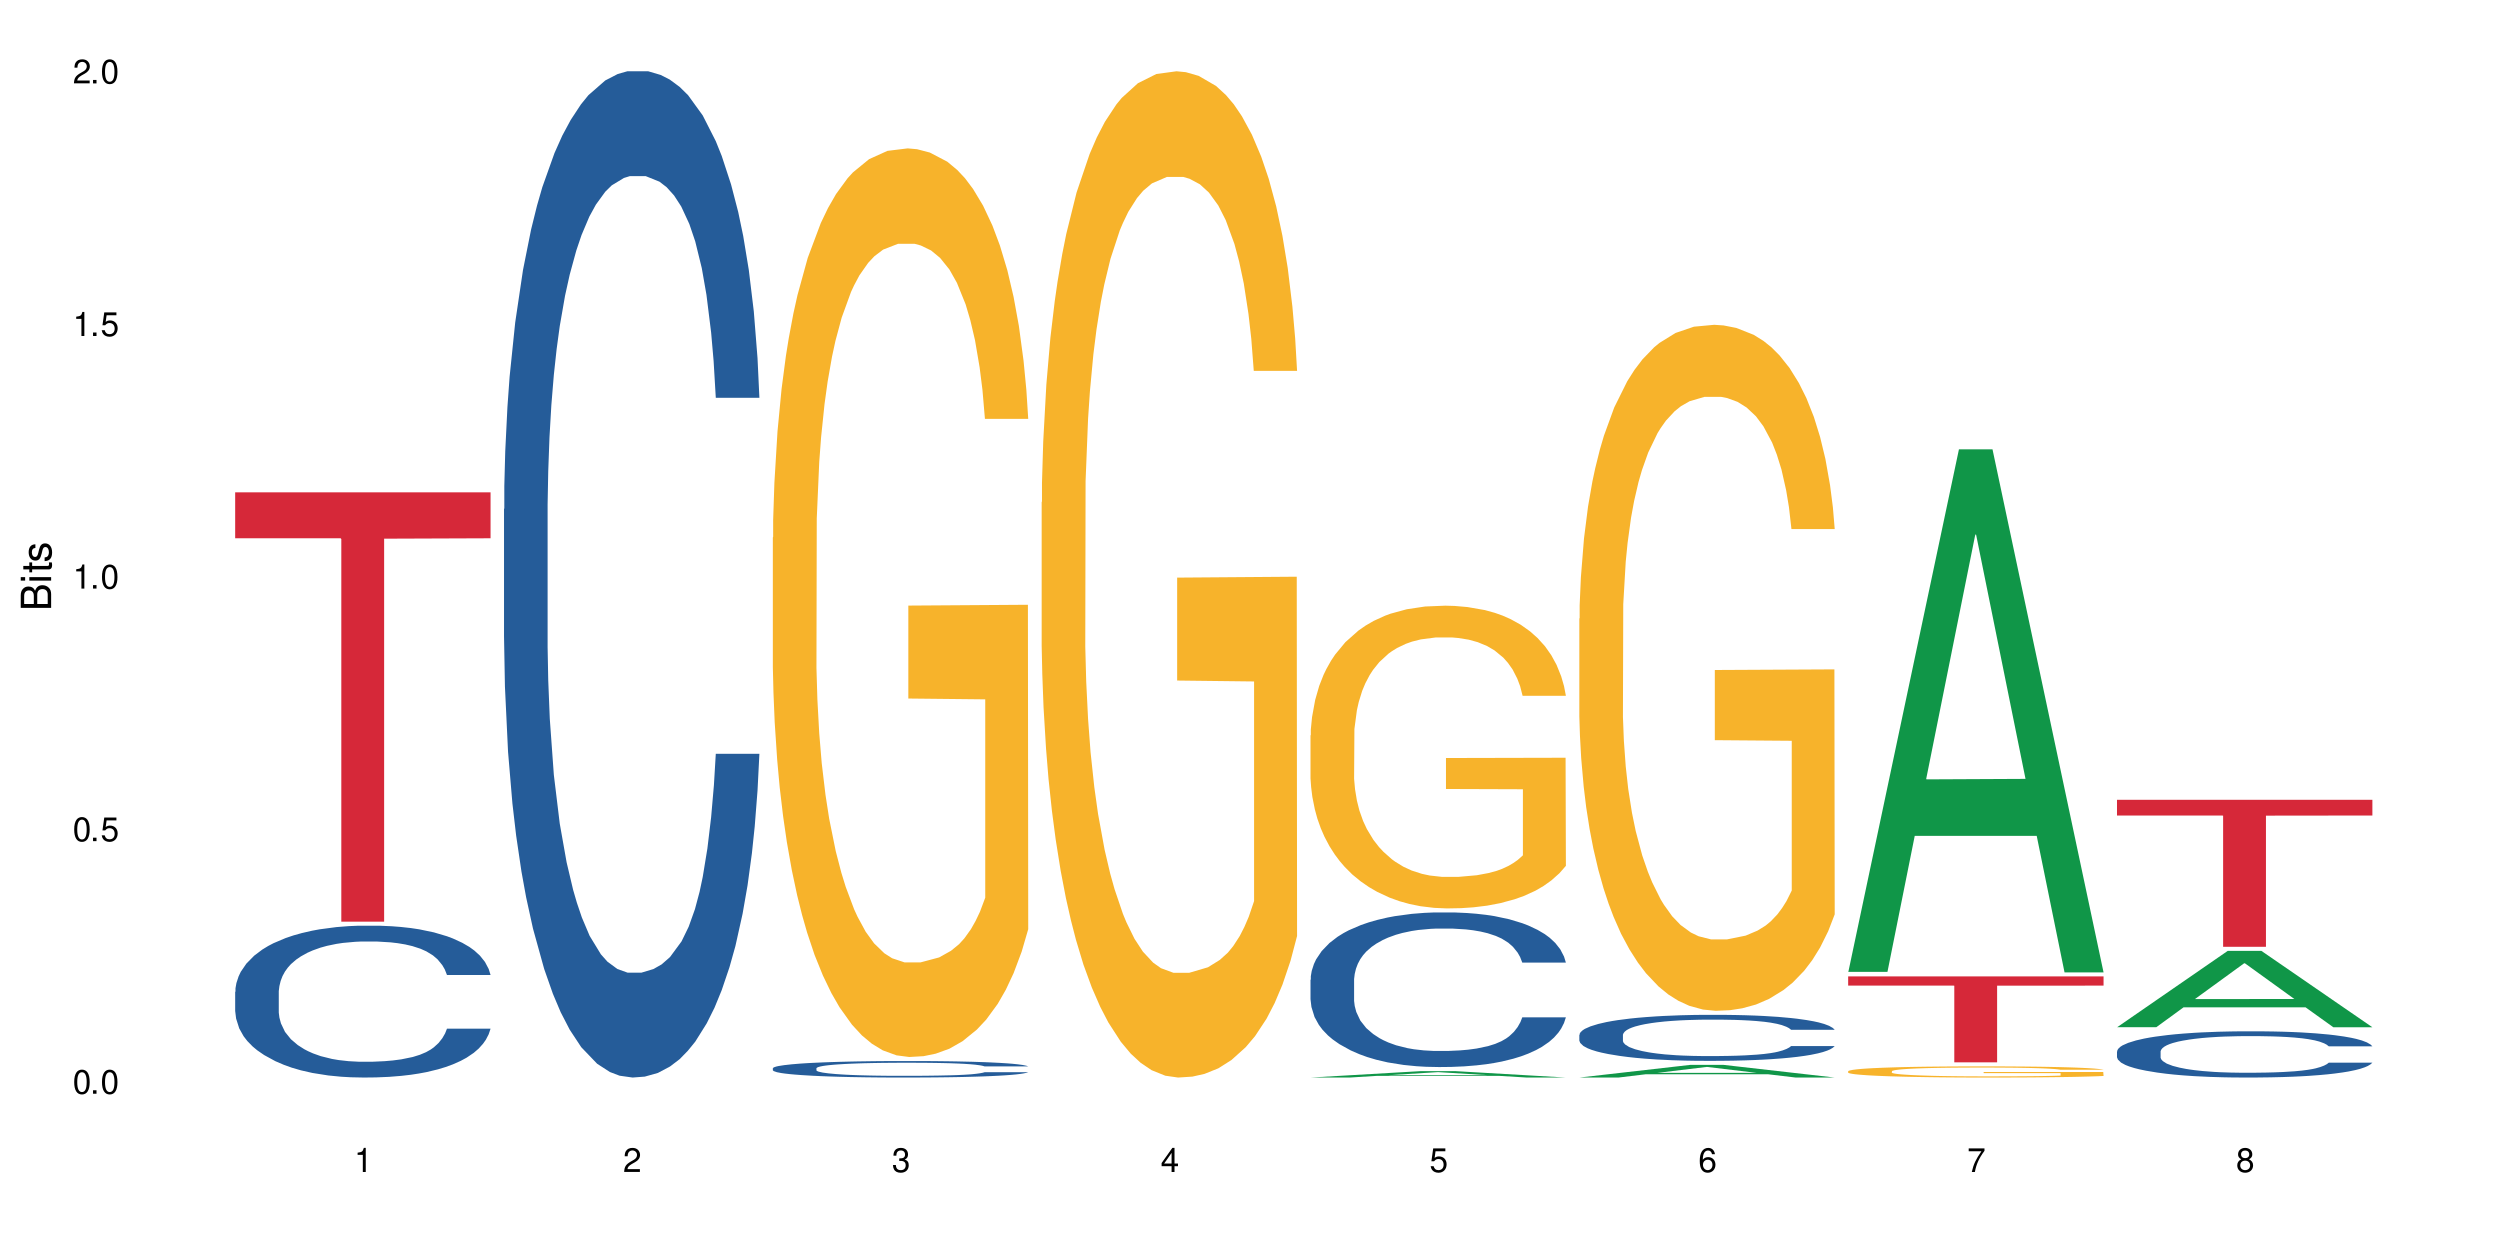 <?xml version="1.0" encoding="UTF-8"?>
<svg xmlns="http://www.w3.org/2000/svg" xmlns:xlink="http://www.w3.org/1999/xlink" width="720" height="360" viewBox="0 0 720 360">
<defs>
<g>
<g id="glyph-0-0">
</g>
<g id="glyph-0-1">
<path d="M 2.641 -6.938 C 2 -6.938 1.422 -6.656 1.078 -6.172 C 0.641 -5.562 0.406 -4.641 0.406 -3.359 C 0.406 -1.016 1.188 0.219 2.641 0.219 C 4.078 0.219 4.859 -1.016 4.859 -3.297 C 4.859 -4.641 4.656 -5.547 4.203 -6.172 C 3.844 -6.656 3.281 -6.938 2.641 -6.938 Z M 2.641 -6.188 C 3.547 -6.188 4 -5.25 4 -3.375 C 4 -1.406 3.562 -0.484 2.625 -0.484 C 1.734 -0.484 1.281 -1.438 1.281 -3.344 C 1.281 -5.25 1.734 -6.188 2.641 -6.188 Z M 2.641 -6.188 "/>
</g>
<g id="glyph-0-2">
<path d="M 1.828 -1 L 0.828 -1 L 0.828 0 L 1.828 0 Z M 1.828 -1 "/>
</g>
<g id="glyph-0-3">
<path d="M 4.562 -6.797 L 1.062 -6.797 L 0.547 -3.094 L 1.328 -3.094 C 1.719 -3.562 2.047 -3.734 2.578 -3.734 C 3.484 -3.734 4.062 -3.109 4.062 -2.094 C 4.062 -1.125 3.484 -0.531 2.578 -0.531 C 1.828 -0.531 1.375 -0.906 1.188 -1.672 L 0.328 -1.672 C 0.453 -1.109 0.547 -0.844 0.75 -0.594 C 1.125 -0.078 1.828 0.219 2.594 0.219 C 3.969 0.219 4.922 -0.781 4.922 -2.219 C 4.922 -3.562 4.031 -4.484 2.719 -4.484 C 2.25 -4.484 1.859 -4.359 1.469 -4.062 L 1.734 -5.969 L 4.562 -5.969 Z M 4.562 -6.797 "/>
</g>
<g id="glyph-0-4">
<path d="M 2.484 -4.938 L 2.484 0 L 3.328 0 L 3.328 -6.938 L 2.766 -6.938 C 2.469 -5.875 2.281 -5.734 0.984 -5.562 L 0.984 -4.938 Z M 2.484 -4.938 "/>
</g>
<g id="glyph-0-5">
<path d="M 4.859 -0.828 L 1.281 -0.828 C 1.359 -1.406 1.672 -1.781 2.5 -2.281 L 3.469 -2.828 C 4.406 -3.344 4.906 -4.062 4.906 -4.906 C 4.906 -5.484 4.672 -6.031 4.266 -6.406 C 3.859 -6.766 3.375 -6.938 2.719 -6.938 C 1.859 -6.938 1.219 -6.625 0.844 -6.031 C 0.609 -5.672 0.5 -5.234 0.484 -4.531 L 1.328 -4.531 C 1.359 -5.016 1.406 -5.281 1.531 -5.516 C 1.75 -5.938 2.188 -6.203 2.703 -6.203 C 3.469 -6.203 4.031 -5.641 4.031 -4.891 C 4.031 -4.344 3.719 -3.859 3.125 -3.516 L 2.234 -3 C 0.812 -2.172 0.406 -1.531 0.328 -0.016 L 4.859 -0.016 Z M 4.859 -0.828 "/>
</g>
<g id="glyph-0-6">
<path d="M 2.125 -3.188 L 2.578 -3.188 C 3.5 -3.188 3.984 -2.766 3.984 -1.922 C 3.984 -1.062 3.469 -0.531 2.594 -0.531 C 1.656 -0.531 1.203 -1 1.156 -2.016 L 0.312 -2.016 C 0.344 -1.453 0.438 -1.094 0.609 -0.781 C 0.953 -0.109 1.625 0.219 2.547 0.219 C 3.953 0.219 4.859 -0.625 4.859 -1.938 C 4.859 -2.828 4.516 -3.297 3.703 -3.594 C 4.344 -3.844 4.656 -4.328 4.656 -5.031 C 4.656 -6.219 3.875 -6.938 2.578 -6.938 C 1.203 -6.938 0.484 -6.172 0.453 -4.703 L 1.297 -4.703 C 1.312 -5.125 1.344 -5.359 1.453 -5.578 C 1.641 -5.969 2.062 -6.203 2.594 -6.203 C 3.344 -6.203 3.797 -5.75 3.797 -5 C 3.797 -4.516 3.609 -4.219 3.25 -4.047 C 3.016 -3.953 2.703 -3.922 2.125 -3.906 Z M 2.125 -3.188 "/>
</g>
<g id="glyph-0-7">
<path d="M 3.141 -1.672 L 3.141 0 L 3.984 0 L 3.984 -1.672 L 4.984 -1.672 L 4.984 -2.438 L 3.984 -2.438 L 3.984 -6.938 L 3.359 -6.938 L 0.266 -2.578 L 0.266 -1.672 Z M 3.141 -2.438 L 1 -2.438 L 3.141 -5.5 Z M 3.141 -2.438 "/>
</g>
<g id="glyph-0-8">
<path d="M 4.781 -5.125 C 4.609 -6.266 3.891 -6.938 2.844 -6.938 C 2.094 -6.938 1.422 -6.578 1.031 -5.953 C 0.594 -5.266 0.406 -4.422 0.406 -3.172 C 0.406 -2 0.578 -1.25 0.984 -0.641 C 1.359 -0.078 1.953 0.219 2.703 0.219 C 3.984 0.219 4.922 -0.75 4.922 -2.094 C 4.922 -3.375 4.062 -4.281 2.844 -4.281 C 2.172 -4.281 1.641 -4.031 1.281 -3.516 C 1.281 -5.234 1.828 -6.188 2.797 -6.188 C 3.391 -6.188 3.797 -5.797 3.938 -5.125 Z M 2.734 -3.531 C 3.547 -3.531 4.062 -2.953 4.062 -2.031 C 4.062 -1.156 3.484 -0.531 2.703 -0.531 C 1.922 -0.531 1.328 -1.188 1.328 -2.078 C 1.328 -2.938 1.906 -3.531 2.734 -3.531 Z M 2.734 -3.531 "/>
</g>
<g id="glyph-0-9">
<path d="M 4.984 -6.797 L 0.438 -6.797 L 0.438 -5.969 L 4.109 -5.969 C 2.5 -3.656 1.828 -2.234 1.328 0 L 2.219 0 C 2.594 -2.172 3.453 -4.047 4.984 -6.094 Z M 4.984 -6.797 "/>
</g>
<g id="glyph-0-10">
<path d="M 3.75 -3.656 C 4.469 -4.094 4.688 -4.438 4.688 -5.078 C 4.688 -6.172 3.844 -6.938 2.641 -6.938 C 1.438 -6.938 0.594 -6.172 0.594 -5.094 C 0.594 -4.438 0.812 -4.094 1.516 -3.656 C 0.734 -3.266 0.359 -2.703 0.359 -1.922 C 0.359 -0.656 1.281 0.219 2.641 0.219 C 3.984 0.219 4.922 -0.656 4.922 -1.922 C 4.922 -2.703 4.531 -3.266 3.75 -3.656 Z M 2.641 -6.188 C 3.359 -6.188 3.812 -5.75 3.812 -5.062 C 3.812 -4.406 3.344 -3.984 2.641 -3.984 C 1.922 -3.984 1.453 -4.406 1.453 -5.078 C 1.453 -5.75 1.922 -6.188 2.641 -6.188 Z M 2.641 -3.266 C 3.484 -3.266 4.062 -2.719 4.062 -1.906 C 4.062 -1.078 3.484 -0.531 2.625 -0.531 C 1.797 -0.531 1.219 -1.094 1.219 -1.906 C 1.219 -2.719 1.781 -3.266 2.641 -3.266 Z M 2.641 -3.266 "/>
</g>
<g id="glyph-1-0">
</g>
<g id="glyph-1-1">
<path d="M 0 -0.953 L 0 -4.891 C 0 -5.719 -0.234 -6.344 -0.734 -6.797 C -1.188 -7.234 -1.812 -7.469 -2.5 -7.469 C -3.547 -7.469 -4.188 -7 -4.625 -5.875 C -4.984 -6.688 -5.625 -7.094 -6.531 -7.094 C -7.172 -7.094 -7.734 -6.859 -8.141 -6.391 C -8.562 -5.922 -8.75 -5.344 -8.75 -4.5 L -8.75 -0.953 Z M -4.984 -2.062 L -7.766 -2.062 L -7.766 -4.219 C -7.766 -4.844 -7.688 -5.203 -7.453 -5.5 C -7.219 -5.812 -6.859 -5.969 -6.375 -5.969 C -5.891 -5.969 -5.531 -5.812 -5.297 -5.5 C -5.062 -5.203 -4.984 -4.844 -4.984 -4.219 Z M -0.984 -2.062 L -4 -2.062 L -4 -4.781 C -4 -5.766 -3.438 -6.359 -2.484 -6.359 C -1.547 -6.359 -0.984 -5.766 -0.984 -4.781 Z M -0.984 -2.062 "/>
</g>
<g id="glyph-1-2">
<path d="M -6.281 -1.797 L -6.281 -0.797 L 0 -0.797 L 0 -1.797 Z M -8.75 -1.797 L -8.75 -0.797 L -7.484 -0.797 L -7.484 -1.797 Z M -8.75 -1.797 "/>
</g>
<g id="glyph-1-3">
<path d="M -6.281 -3.047 L -6.281 -2.016 L -8.016 -2.016 L -8.016 -1.016 L -6.281 -1.016 L -6.281 -0.172 L -5.469 -0.172 L -5.469 -1.016 L -0.719 -1.016 C -0.078 -1.016 0.281 -1.453 0.281 -2.234 C 0.281 -2.5 0.25 -2.719 0.188 -3.047 L -0.641 -3.047 C -0.609 -2.906 -0.594 -2.766 -0.594 -2.562 C -0.594 -2.141 -0.719 -2.016 -1.156 -2.016 L -5.469 -2.016 L -5.469 -3.047 Z M -6.281 -3.047 "/>
</g>
<g id="glyph-1-4">
<path d="M -4.531 -5.25 C -5.766 -5.25 -6.469 -4.422 -6.469 -2.969 C -6.469 -1.516 -5.719 -0.562 -4.547 -0.562 C -3.562 -0.562 -3.094 -1.062 -2.734 -2.562 L -2.516 -3.484 C -2.344 -4.188 -2.094 -4.469 -1.641 -4.469 C -1.047 -4.469 -0.641 -3.875 -0.641 -3 C -0.641 -2.453 -0.797 -2 -1.062 -1.75 C -1.25 -1.594 -1.422 -1.531 -1.875 -1.469 L -1.875 -0.406 C -0.422 -0.453 0.281 -1.266 0.281 -2.922 C 0.281 -4.5 -0.5 -5.516 -1.719 -5.516 C -2.656 -5.516 -3.172 -4.984 -3.469 -3.734 L -3.703 -2.766 C -3.891 -1.953 -4.156 -1.609 -4.594 -1.609 C -5.188 -1.609 -5.547 -2.125 -5.547 -2.938 C -5.547 -3.75 -5.203 -4.172 -4.531 -4.203 Z M -4.531 -5.25 "/>
</g>
</g>
</defs>
<rect x="-72" y="-36" width="864" height="432" fill="rgb(100%, 100%, 100%)" fill-opacity="1"/>
<path fill-rule="nonzero" fill="rgb(14.51%, 36.078%, 60%)" fill-opacity="1" d="M 67.73 285.629 L 67.82 285.59 L 67.82 284.629 L 68.09 283.113 L 68.719 281.191 L 69.344 279.875 L 70.961 277.516 L 73.203 275.238 L 75.535 273.48 L 77.238 272.441 L 78.766 271.641 L 82.262 270.16 L 84.504 269.402 L 86.926 268.723 L 89.887 268.043 L 92.039 267.645 L 96.883 267.004 L 100.469 266.723 L 103.25 266.605 L 109.262 266.605 L 112.848 266.762 L 115.449 266.965 L 118.32 267.281 L 120.742 267.645 L 124.957 268.523 L 128.727 269.641 L 130.43 270.281 L 133.121 271.52 L 135.184 272.719 L 136.617 273.758 L 138.234 275.238 L 139.668 277.035 L 140.746 279.074 L 141.281 280.793 L 128.727 280.793 L 128.098 279.195 L 127.379 277.957 L 126.035 276.316 L 124.688 275.156 L 122.805 274 L 121.102 273.238 L 118.77 272.48 L 116.707 272 L 114.555 271.641 L 112.488 271.398 L 108.543 271.16 L 103.969 271.16 L 102.266 271.242 L 98.766 271.559 L 96.883 271.84 L 94.191 272.398 L 92.309 272.918 L 90.066 273.719 L 88.539 274.398 L 86.656 275.438 L 85.312 276.355 L 83.785 277.676 L 82.891 278.676 L 82.082 279.793 L 81.363 281.113 L 80.828 282.512 L 80.469 283.992 L 80.289 285.43 L 80.289 291.625 L 80.469 293.066 L 80.918 294.742 L 82.082 297.184 L 83.785 299.301 L 85.762 300.98 L 87.645 302.18 L 88.719 302.738 L 90.156 303.379 L 92.398 304.176 L 95.629 304.977 L 97.512 305.297 L 100.383 305.617 L 103.34 305.777 L 107.289 305.777 L 110.785 305.617 L 113.117 305.414 L 115.539 305.098 L 118.859 304.418 L 120.922 303.777 L 122.715 303.02 L 124.062 302.258 L 124.957 301.617 L 126.305 300.379 L 127.379 299.02 L 128.188 297.621 L 128.727 296.262 L 141.281 296.262 L 140.746 297.863 L 139.938 299.422 L 139.129 300.578 L 137.875 301.977 L 136.441 303.219 L 134.375 304.617 L 132.672 305.535 L 130.43 306.535 L 128.367 307.293 L 126.125 307.973 L 122.805 308.773 L 120.652 309.172 L 118.32 309.531 L 115.539 309.852 L 112.043 310.133 L 108.273 310.293 L 104.777 310.332 L 101.008 310.254 L 98.227 310.094 L 94.551 309.734 L 89.977 309.012 L 86.656 308.254 L 84.055 307.496 L 81.812 306.695 L 79.301 305.617 L 76.074 303.855 L 74.098 302.496 L 72.754 301.379 L 71.23 299.82 L 70.152 298.422 L 68.898 296.184 L 68 293.344 L 67.73 291.145 Z M 67.73 285.629 "/>
<path fill-rule="nonzero" fill="rgb(83.922%, 15.686%, 22.353%)" fill-opacity="1" d="M 67.73 141.789 L 141.281 141.789 L 141.281 155.023 L 110.629 155.141 L 110.629 265.441 L 98.297 265.441 L 98.297 155.258 L 98.117 155.023 L 67.73 155.023 Z M 67.73 141.789 "/>
<path fill-rule="nonzero" fill="rgb(14.51%, 36.078%, 60%)" fill-opacity="1" d="M 145.156 146.621 L 145.242 146.355 L 145.242 140 L 145.512 129.934 L 146.141 117.215 L 146.77 108.477 L 148.383 92.844 L 150.625 77.746 L 152.957 66.09 L 154.664 59.203 L 156.188 53.902 L 159.684 44.102 L 161.93 39.07 L 164.352 34.566 L 167.309 30.062 L 169.461 27.414 L 174.305 23.176 L 177.895 21.32 L 180.676 20.527 L 186.684 20.527 L 190.273 21.586 L 192.875 22.91 L 195.742 25.031 L 198.164 27.414 L 202.383 33.242 L 206.148 40.66 L 207.852 44.898 L 210.543 53.109 L 212.605 61.055 L 214.043 67.945 L 215.656 77.746 L 217.094 89.668 L 218.168 103.176 L 218.707 114.566 L 206.148 114.566 L 205.52 103.973 L 204.805 95.758 L 203.457 84.898 L 202.113 77.215 L 200.23 69.535 L 198.523 64.5 L 196.191 59.469 L 194.129 56.289 L 191.977 53.902 L 189.914 52.316 L 185.969 50.727 L 181.391 50.727 L 179.688 51.254 L 176.191 53.375 L 174.305 55.23 L 171.613 58.938 L 169.73 62.383 L 167.488 67.68 L 165.965 72.184 L 164.082 79.07 L 162.734 85.164 L 161.211 93.906 L 160.312 100.527 L 159.508 107.945 L 158.789 116.688 L 158.25 125.957 L 157.891 135.762 L 157.711 145.297 L 157.711 186.355 L 157.891 195.895 L 158.34 207.02 L 159.508 223.18 L 161.211 237.219 L 163.184 248.344 L 165.066 256.293 L 166.145 260 L 167.578 264.238 L 169.82 269.535 L 173.051 274.836 L 174.934 276.953 L 177.805 279.074 L 180.766 280.133 L 184.711 280.133 L 188.211 279.074 L 190.543 277.75 L 192.965 275.629 L 196.281 271.125 L 198.344 266.887 L 200.141 261.855 L 201.484 256.82 L 202.383 252.582 L 203.727 244.371 L 204.805 235.363 L 205.609 226.094 L 206.148 217.086 L 218.707 217.086 L 218.168 227.684 L 217.359 238.012 L 216.555 245.695 L 215.297 254.969 L 213.863 263.18 L 211.801 272.449 L 210.094 278.543 L 207.852 285.168 L 205.789 290.199 L 203.547 294.703 L 200.23 300 L 198.074 302.648 L 195.742 305.035 L 192.965 307.152 L 189.465 309.008 L 185.699 310.066 L 182.199 310.332 L 178.434 309.801 L 175.652 308.742 L 171.973 306.359 L 167.398 301.59 L 164.082 296.559 L 161.48 291.523 L 159.238 286.227 L 156.727 279.074 L 153.496 267.418 L 151.523 258.41 L 150.176 250.992 L 148.652 240.664 L 147.574 231.391 L 146.32 216.555 L 145.422 197.746 L 145.156 183.18 Z M 145.156 146.621 "/>
<path fill-rule="nonzero" fill="rgb(14.51%, 36.078%, 60%)" fill-opacity="1" d="M 222.578 307.645 L 222.668 307.641 L 222.668 307.539 L 222.938 307.371 L 223.562 307.164 L 224.191 307.02 L 225.809 306.766 L 228.051 306.516 L 230.383 306.324 L 232.086 306.211 L 233.609 306.125 L 237.109 305.965 L 239.352 305.883 L 241.773 305.809 L 244.734 305.734 L 246.887 305.691 L 251.73 305.621 L 255.316 305.59 L 258.098 305.578 L 264.109 305.578 L 267.695 305.594 L 270.297 305.617 L 273.168 305.652 L 275.59 305.691 L 279.805 305.785 L 283.57 305.906 L 285.277 305.977 L 287.969 306.113 L 290.031 306.242 L 291.465 306.355 L 293.082 306.516 L 294.516 306.711 L 295.59 306.934 L 296.129 307.121 L 283.57 307.121 L 282.945 306.945 L 282.227 306.812 L 280.883 306.633 L 279.535 306.508 L 277.652 306.383 L 275.949 306.301 L 273.617 306.215 L 271.551 306.164 L 269.398 306.125 L 267.336 306.098 L 263.391 306.074 L 258.816 306.074 L 257.109 306.082 L 253.613 306.117 L 251.73 306.148 L 249.039 306.207 L 247.156 306.266 L 244.914 306.352 L 243.387 306.426 L 241.504 306.539 L 240.16 306.637 L 238.633 306.781 L 237.738 306.891 L 236.93 307.012 L 236.211 307.156 L 235.672 307.309 L 235.316 307.469 L 235.137 307.625 L 235.137 308.297 L 235.316 308.453 L 235.762 308.637 L 236.93 308.902 L 238.633 309.133 L 240.605 309.316 L 242.492 309.445 L 243.566 309.508 L 245.004 309.578 L 247.246 309.664 L 250.473 309.75 L 252.355 309.785 L 255.227 309.82 L 258.188 309.836 L 262.133 309.836 L 265.633 309.82 L 267.965 309.797 L 270.387 309.762 L 273.707 309.688 L 275.77 309.621 L 277.562 309.535 L 278.906 309.453 L 279.805 309.387 L 281.148 309.25 L 282.227 309.102 L 283.035 308.949 L 283.57 308.801 L 296.129 308.801 L 295.59 308.977 L 294.785 309.145 L 293.977 309.273 L 292.723 309.426 L 291.285 309.559 L 289.223 309.711 L 287.52 309.812 L 285.277 309.918 L 283.215 310.004 L 280.973 310.074 L 277.652 310.164 L 275.5 310.207 L 273.168 310.246 L 270.387 310.281 L 266.887 310.312 L 263.121 310.328 L 259.621 310.332 L 255.855 310.324 L 253.074 310.305 L 249.398 310.266 L 244.824 310.188 L 241.504 310.105 L 238.902 310.023 L 236.66 309.938 L 234.148 309.82 L 230.918 309.629 L 228.945 309.48 L 227.602 309.359 L 226.074 309.188 L 225 309.039 L 223.742 308.793 L 222.848 308.484 L 222.578 308.246 Z M 222.578 307.645 "/>
<path fill-rule="nonzero" fill="rgb(96.863%, 70.196%, 16.863%)" fill-opacity="1" d="M 222.578 154.812 L 222.668 154.574 L 222.668 149.797 L 223.027 139.043 L 223.922 124.227 L 225.09 112.039 L 226.344 102.477 L 227.152 97.461 L 228.496 90.289 L 229.664 85.031 L 232.625 74.277 L 236.391 64.242 L 238.453 59.941 L 240.785 55.879 L 244.105 51.336 L 245.629 49.664 L 250.293 45.84 L 255.586 43.449 L 261.418 42.734 L 264.109 42.973 L 267.785 43.93 L 272.809 46.559 L 275.68 48.949 L 277.922 51.336 L 280.254 54.445 L 283.125 59.223 L 285.816 64.957 L 287.969 70.695 L 290.121 77.863 L 291.914 85.512 L 293.438 93.875 L 294.785 103.914 L 295.59 112.277 L 296.129 120.641 L 283.66 120.641 L 282.945 112.277 L 282.137 105.824 L 280.793 97.938 L 279.445 92.203 L 278.102 87.66 L 275.59 81.449 L 273.438 77.625 L 270.746 74.277 L 268.145 72.129 L 265.184 70.695 L 263.391 70.215 L 258.637 70.215 L 254.332 71.891 L 251.82 73.801 L 250.023 75.715 L 247.512 79.297 L 245.988 82.164 L 245.094 84.078 L 242.402 91.484 L 240.605 98.176 L 239.621 102.719 L 238.363 109.887 L 237.469 116.34 L 236.48 125.898 L 235.941 133.066 L 235.227 149.316 L 235.137 192.332 L 235.406 201.414 L 235.941 211.211 L 236.66 219.816 L 237.738 228.898 L 238.812 235.828 L 240.695 245.148 L 242.312 251.359 L 243.566 255.422 L 245.988 261.875 L 246.977 264.027 L 249.309 268.328 L 251.73 271.676 L 254.691 274.543 L 256.934 275.977 L 260.52 277.172 L 265.094 277.172 L 270.477 275.738 L 273.887 273.824 L 276.219 271.914 L 277.742 270.238 L 279.625 267.609 L 280.973 265.223 L 282.227 262.594 L 283.75 258.531 L 283.75 201.414 L 261.598 201.176 L 261.598 174.41 L 296.039 174.172 L 296.129 267.609 L 294.246 274.062 L 291.914 280.277 L 289.672 285.055 L 287.34 289.121 L 284.02 293.66 L 281.328 296.527 L 277.203 299.875 L 273.438 302.023 L 269.488 303.457 L 265.992 304.176 L 261.867 304.414 L 258.188 303.938 L 254.242 302.5 L 251.102 300.59 L 248.23 298.199 L 245.359 295.094 L 241.773 290.074 L 239.441 286.012 L 237.02 280.992 L 234.598 275.02 L 232.445 268.566 L 231.008 263.547 L 229.574 257.812 L 228.051 250.645 L 226.613 242.52 L 225.539 235.109 L 224.551 226.746 L 223.832 218.859 L 223.117 208.105 L 222.758 199.504 L 222.578 192.094 Z M 222.578 154.812 "/>
<path fill-rule="nonzero" fill="rgb(96.863%, 70.196%, 16.863%)" fill-opacity="1" d="M 300 144.652 L 300.09 144.387 L 300.09 139.094 L 300.449 127.184 L 301.348 110.777 L 302.512 97.277 L 303.77 86.691 L 304.574 81.133 L 305.922 73.195 L 307.086 67.371 L 310.047 55.461 L 313.816 44.348 L 315.879 39.582 L 318.211 35.082 L 321.527 30.055 L 323.055 28.203 L 327.719 23.965 L 333.012 21.32 L 338.84 20.527 L 341.531 20.789 L 345.207 21.848 L 350.23 24.762 L 353.102 27.406 L 355.344 30.055 L 357.676 33.496 L 360.547 38.789 L 363.238 45.141 L 365.391 51.492 L 367.543 59.43 L 369.336 67.902 L 370.863 77.164 L 372.207 88.281 L 373.016 97.543 L 373.555 106.805 L 361.086 106.805 L 360.367 97.543 L 359.559 90.398 L 358.215 81.664 L 356.871 75.312 L 355.523 70.281 L 353.012 63.402 L 350.859 59.168 L 348.168 55.461 L 345.566 53.078 L 342.609 51.492 L 340.812 50.961 L 336.059 50.961 L 331.754 52.816 L 329.242 54.934 L 327.449 57.051 L 324.938 61.02 L 323.414 64.195 L 322.516 66.312 L 319.824 74.516 L 318.031 81.93 L 317.043 86.957 L 315.789 94.898 L 314.891 102.043 L 313.902 112.629 L 313.367 120.57 L 312.648 138.566 L 312.559 186.207 L 312.828 196.262 L 313.367 207.113 L 314.082 216.641 L 315.16 226.699 L 316.234 234.375 L 318.121 244.695 L 319.734 251.578 L 320.992 256.078 L 323.414 263.223 L 324.398 265.605 L 326.73 270.367 L 329.152 274.074 L 332.113 277.25 L 334.355 278.836 L 337.941 280.16 L 342.52 280.16 L 347.898 278.574 L 351.309 276.457 L 353.641 274.34 L 355.164 272.484 L 357.047 269.574 L 358.395 266.926 L 359.648 264.016 L 361.176 259.516 L 361.176 196.262 L 339.02 195.996 L 339.02 166.355 L 373.465 166.09 L 373.555 269.574 L 371.668 276.719 L 369.336 283.602 L 367.094 288.895 L 364.762 293.395 L 361.445 298.422 L 358.754 301.598 L 354.629 305.305 L 350.859 307.688 L 346.914 309.273 L 343.414 310.066 L 339.289 310.332 L 335.609 309.805 L 331.664 308.215 L 328.523 306.098 L 325.656 303.453 L 322.785 300.012 L 319.195 294.453 L 316.863 289.953 L 314.441 284.395 L 312.02 277.777 L 309.867 270.633 L 308.434 265.074 L 306.996 258.723 L 305.473 250.781 L 304.039 241.785 L 302.961 233.578 L 301.973 224.316 L 301.258 215.582 L 300.539 203.672 L 300.18 194.145 L 300 185.941 Z M 300 144.652 "/>
<path fill-rule="nonzero" fill="rgb(6.275%, 58.824%, 28.235%)" fill-opacity="1" d="M 377.426 310.332 L 377.504 310.328 L 409.328 308.477 L 418.992 308.477 L 450.977 310.332 L 439.738 310.332 L 431.723 309.848 L 396.598 309.848 L 388.738 310.332 L 377.426 310.332 L 399.977 309.648 L 428.504 309.645 L 414.277 308.781 L 414.121 308.777 L 413.965 308.785 L 399.898 309.645 L 399.977 309.648 Z M 377.426 310.332 "/>
<path fill-rule="nonzero" fill="rgb(14.51%, 36.078%, 60%)" fill-opacity="1" d="M 377.426 282.164 L 377.516 282.121 L 377.516 281.145 L 377.781 279.598 L 378.41 277.645 L 379.039 276.301 L 380.652 273.902 L 382.895 271.582 L 385.227 269.789 L 386.934 268.73 L 388.457 267.918 L 391.957 266.41 L 394.199 265.641 L 396.621 264.945 L 399.578 264.254 L 401.734 263.848 L 406.574 263.195 L 410.164 262.91 L 412.945 262.789 L 418.953 262.789 L 422.543 262.953 L 425.145 263.156 L 428.016 263.48 L 430.438 263.848 L 434.652 264.742 L 438.418 265.883 L 440.125 266.535 L 442.812 267.797 L 444.879 269.016 L 446.312 270.074 L 447.926 271.582 L 449.363 273.414 L 450.438 275.488 L 450.977 277.238 L 438.418 277.238 L 437.789 275.609 L 437.074 274.348 L 435.727 272.68 L 434.383 271.5 L 432.5 270.32 L 430.793 269.547 L 428.461 268.773 L 426.398 268.285 L 424.246 267.918 L 422.184 267.672 L 418.238 267.43 L 413.664 267.43 L 411.957 267.512 L 408.461 267.836 L 406.574 268.121 L 403.887 268.691 L 402 269.219 L 399.758 270.035 L 398.234 270.727 L 396.352 271.785 L 395.004 272.719 L 393.48 274.062 L 392.582 275.082 L 391.777 276.219 L 391.059 277.562 L 390.52 278.988 L 390.16 280.492 L 389.98 281.957 L 389.98 288.266 L 390.16 289.73 L 390.609 291.441 L 391.777 293.926 L 393.48 296.082 L 395.453 297.789 L 397.336 299.012 L 398.414 299.582 L 399.848 300.234 L 402.09 301.047 L 405.32 301.859 L 407.203 302.188 L 410.074 302.512 L 413.035 302.676 L 416.98 302.676 L 420.48 302.512 L 422.812 302.309 L 425.234 301.984 L 428.551 301.289 L 430.613 300.641 L 432.41 299.867 L 433.754 299.094 L 434.652 298.441 L 435.996 297.18 L 437.074 295.797 L 437.879 294.371 L 438.418 292.988 L 450.977 292.988 L 450.438 294.617 L 449.633 296.203 L 448.824 297.383 L 447.566 298.809 L 446.133 300.07 L 444.07 301.492 L 442.367 302.43 L 440.125 303.449 L 438.059 304.223 L 435.816 304.914 L 432.5 305.727 L 430.348 306.133 L 428.016 306.5 L 425.234 306.824 L 421.734 307.109 L 417.969 307.273 L 414.469 307.312 L 410.703 307.234 L 407.922 307.07 L 404.242 306.703 L 399.668 305.973 L 396.352 305.199 L 393.75 304.426 L 391.508 303.609 L 388.996 302.512 L 385.766 300.723 L 383.793 299.336 L 382.449 298.199 L 380.922 296.609 L 379.848 295.188 L 378.59 292.906 L 377.695 290.016 L 377.426 287.777 Z M 377.426 282.164 "/>
<path fill-rule="nonzero" fill="rgb(96.863%, 70.196%, 16.863%)" fill-opacity="1" d="M 377.426 211.777 L 377.516 211.699 L 377.516 210.105 L 377.871 206.523 L 378.77 201.586 L 379.938 197.523 L 381.191 194.34 L 382 192.668 L 383.344 190.277 L 384.512 188.527 L 387.469 184.945 L 391.238 181.598 L 393.301 180.164 L 395.633 178.812 L 398.953 177.301 L 400.477 176.742 L 405.141 175.469 L 410.434 174.672 L 416.262 174.434 L 418.953 174.512 L 422.633 174.832 L 427.656 175.707 L 430.527 176.504 L 432.77 177.301 L 435.102 178.336 L 437.969 179.926 L 440.66 181.836 L 442.812 183.75 L 444.969 186.137 L 446.762 188.688 L 448.285 191.473 L 449.633 194.816 L 450.438 197.605 L 450.977 200.391 L 438.508 200.391 L 437.789 197.605 L 436.984 195.453 L 435.637 192.828 L 434.293 190.914 L 432.949 189.402 L 430.438 187.332 L 428.281 186.059 L 425.594 184.945 L 422.992 184.227 L 420.031 183.75 L 418.238 183.59 L 413.484 183.59 L 409.176 184.148 L 406.664 184.785 L 404.871 185.422 L 402.359 186.617 L 400.836 187.57 L 399.938 188.207 L 397.246 190.676 L 395.453 192.906 L 394.469 194.418 L 393.211 196.809 L 392.312 198.957 L 391.328 202.145 L 390.789 204.531 L 390.07 209.945 L 389.98 224.281 L 390.25 227.305 L 390.789 230.57 L 391.508 233.438 L 392.582 236.465 L 393.66 238.773 L 395.543 241.879 L 397.156 243.949 L 398.414 245.301 L 400.836 247.453 L 401.82 248.168 L 404.156 249.602 L 406.574 250.719 L 409.535 251.672 L 411.777 252.148 L 415.367 252.547 L 419.941 252.547 L 425.324 252.07 L 428.73 251.434 L 431.062 250.797 L 432.59 250.238 L 434.473 249.363 L 435.816 248.566 L 437.074 247.691 L 438.598 246.336 L 438.598 227.305 L 416.441 227.227 L 416.441 218.309 L 450.887 218.227 L 450.977 249.363 L 449.094 251.512 L 446.762 253.582 L 444.52 255.176 L 442.188 256.531 L 438.867 258.043 L 436.176 259 L 432.051 260.113 L 428.281 260.828 L 424.336 261.309 L 420.84 261.547 L 416.711 261.625 L 413.035 261.465 L 409.086 260.988 L 405.949 260.352 L 403.078 259.555 L 400.207 258.52 L 396.621 256.848 L 394.289 255.496 L 391.867 253.824 L 389.445 251.832 L 387.293 249.684 L 385.855 248.008 L 384.422 246.098 L 382.895 243.711 L 381.461 241.004 L 380.383 238.535 L 379.398 235.746 L 378.68 233.117 L 377.961 229.535 L 377.605 226.668 L 377.426 224.199 Z M 377.426 211.777 "/>
<path fill-rule="nonzero" fill="rgb(6.275%, 58.824%, 28.235%)" fill-opacity="1" d="M 454.848 310.328 L 454.926 310.324 L 486.75 306.691 L 496.418 306.691 L 528.398 310.332 L 517.164 310.332 L 509.148 309.383 L 474.023 309.383 L 466.164 310.328 L 454.848 310.328 L 477.402 308.988 L 505.926 308.984 L 491.703 307.285 L 491.547 307.281 L 491.387 307.293 L 477.32 308.984 L 477.402 308.988 Z M 454.848 310.328 "/>
<path fill-rule="nonzero" fill="rgb(14.51%, 36.078%, 60%)" fill-opacity="1" d="M 454.848 298.043 L 454.938 298.031 L 454.938 297.742 L 455.207 297.281 L 455.836 296.699 L 456.461 296.301 L 458.078 295.586 L 460.32 294.895 L 462.652 294.359 L 464.355 294.047 L 465.879 293.805 L 469.379 293.355 L 471.621 293.125 L 474.043 292.922 L 477.004 292.715 L 479.156 292.594 L 484 292.398 L 487.586 292.312 L 490.367 292.277 L 496.379 292.277 L 499.965 292.328 L 502.566 292.387 L 505.438 292.484 L 507.859 292.594 L 512.074 292.859 L 515.844 293.199 L 517.547 293.391 L 520.238 293.77 L 522.301 294.133 L 523.734 294.445 L 525.352 294.895 L 526.785 295.438 L 527.863 296.059 L 528.398 296.578 L 515.844 296.578 L 515.215 296.094 L 514.496 295.719 L 513.152 295.223 L 511.805 294.871 L 509.922 294.52 L 508.219 294.289 L 505.887 294.059 L 503.824 293.914 L 501.672 293.805 L 499.605 293.73 L 495.66 293.66 L 491.086 293.66 L 489.383 293.684 L 485.883 293.781 L 484 293.863 L 481.309 294.035 L 479.426 294.191 L 477.184 294.434 L 475.656 294.641 L 473.773 294.953 L 472.43 295.234 L 470.902 295.633 L 470.008 295.938 L 469.199 296.273 L 468.48 296.676 L 467.945 297.098 L 467.586 297.547 L 467.406 297.984 L 467.406 299.859 L 467.586 300.297 L 468.035 300.805 L 469.199 301.543 L 470.902 302.184 L 472.879 302.695 L 474.762 303.059 L 475.836 303.227 L 477.273 303.422 L 479.516 303.664 L 482.742 303.906 L 484.629 304 L 487.496 304.098 L 490.457 304.148 L 494.406 304.148 L 497.902 304.098 L 500.234 304.039 L 502.656 303.941 L 505.977 303.734 L 508.039 303.543 L 509.832 303.312 L 511.18 303.082 L 512.074 302.887 L 513.422 302.512 L 514.496 302.102 L 515.305 301.676 L 515.844 301.266 L 528.398 301.266 L 527.863 301.75 L 527.055 302.223 L 526.246 302.574 L 524.992 302.996 L 523.555 303.371 L 521.492 303.797 L 519.789 304.074 L 517.547 304.379 L 515.484 304.605 L 513.242 304.812 L 509.922 305.055 L 507.77 305.176 L 505.438 305.285 L 502.656 305.383 L 499.16 305.469 L 495.391 305.516 L 491.895 305.527 L 488.125 305.504 L 485.344 305.457 L 481.668 305.348 L 477.094 305.129 L 473.773 304.898 L 471.172 304.668 L 468.93 304.426 L 466.418 304.098 L 463.191 303.566 L 461.215 303.152 L 459.871 302.816 L 458.348 302.344 L 457.27 301.918 L 456.016 301.242 L 455.117 300.379 L 454.848 299.715 Z M 454.848 298.043 "/>
<path fill-rule="nonzero" fill="rgb(96.863%, 70.196%, 16.863%)" fill-opacity="1" d="M 454.848 178.164 L 454.938 177.984 L 454.938 174.375 L 455.297 166.258 L 456.191 155.07 L 457.359 145.867 L 458.613 138.652 L 459.422 134.863 L 460.77 129.449 L 461.934 125.48 L 464.895 117.359 L 468.66 109.781 L 470.723 106.535 L 473.055 103.469 L 476.375 100.039 L 477.898 98.777 L 482.562 95.891 L 487.855 94.086 L 493.688 93.543 L 496.379 93.723 L 500.055 94.445 L 505.078 96.43 L 507.949 98.234 L 510.191 100.039 L 512.523 102.383 L 515.395 105.992 L 518.086 110.324 L 520.238 114.652 L 522.391 120.066 L 524.184 125.84 L 525.711 132.156 L 527.055 139.734 L 527.863 146.047 L 528.398 152.363 L 515.934 152.363 L 515.215 146.047 L 514.406 141.176 L 513.062 135.223 L 511.715 130.891 L 510.371 127.465 L 507.859 122.773 L 505.707 119.887 L 503.016 117.359 L 500.414 115.734 L 497.453 114.652 L 495.66 114.293 L 490.906 114.293 L 486.602 115.555 L 484.09 117 L 482.297 118.441 L 479.785 121.148 L 478.258 123.312 L 477.363 124.758 L 474.672 130.352 L 472.879 135.402 L 471.891 138.832 L 470.633 144.246 L 469.738 149.117 L 468.75 156.332 L 468.211 161.746 L 467.496 174.016 L 467.406 206.492 L 467.676 213.348 L 468.211 220.746 L 468.93 227.242 L 470.008 234.098 L 471.082 239.332 L 472.965 246.367 L 474.582 251.059 L 475.836 254.125 L 478.258 258.996 L 479.246 260.621 L 481.578 263.871 L 484 266.395 L 486.961 268.559 L 489.203 269.645 L 492.789 270.547 L 497.363 270.547 L 502.746 269.461 L 506.156 268.02 L 508.488 266.574 L 510.012 265.312 L 511.895 263.328 L 513.242 261.523 L 514.496 259.539 L 516.023 256.473 L 516.023 213.348 L 493.867 213.168 L 493.867 192.961 L 528.309 192.781 L 528.398 263.328 L 526.516 268.199 L 524.184 272.891 L 521.941 276.5 L 519.609 279.566 L 516.289 282.996 L 513.602 285.16 L 509.473 287.688 L 505.707 289.309 L 501.758 290.391 L 498.262 290.934 L 494.137 291.113 L 490.457 290.754 L 486.512 289.672 L 483.371 288.227 L 480.5 286.422 L 477.633 284.078 L 474.043 280.289 L 471.711 277.223 L 469.289 273.434 L 466.867 268.922 L 464.715 264.051 L 463.281 260.262 L 461.844 255.93 L 460.32 250.516 L 458.883 244.383 L 457.809 238.789 L 456.82 232.473 L 456.102 226.52 L 455.387 218.402 L 455.027 211.906 L 454.848 206.312 Z M 454.848 178.164 "/>
<path fill-rule="nonzero" fill="rgb(6.275%, 58.824%, 28.235%)" fill-opacity="1" d="M 532.27 279.902 L 532.352 279.762 L 564.176 129.406 L 573.84 129.406 L 605.824 280.047 L 594.586 280.047 L 586.57 240.723 L 551.445 240.723 L 543.586 279.902 L 532.27 279.902 L 554.824 224.457 L 583.348 224.316 L 569.125 154.02 L 568.969 153.875 L 568.812 154.301 L 554.746 224.316 L 554.824 224.457 Z M 532.27 279.902 "/>
<path fill-rule="nonzero" fill="rgb(96.863%, 70.196%, 16.863%)" fill-opacity="1" d="M 532.27 308.496 L 532.359 308.492 L 532.359 308.434 L 532.719 308.301 L 533.617 308.117 L 534.781 307.969 L 536.039 307.852 L 536.844 307.789 L 538.191 307.703 L 539.355 307.637 L 542.316 307.504 L 546.086 307.383 L 548.148 307.328 L 550.48 307.277 L 553.797 307.223 L 555.324 307.203 L 559.988 307.156 L 565.281 307.125 L 571.109 307.117 L 573.801 307.121 L 577.48 307.133 L 582.5 307.164 L 585.371 307.195 L 587.613 307.223 L 589.945 307.262 L 592.816 307.32 L 595.508 307.391 L 597.66 307.461 L 599.812 307.551 L 601.609 307.645 L 603.133 307.746 L 604.477 307.867 L 605.285 307.973 L 605.824 308.074 L 593.355 308.074 L 592.637 307.973 L 591.832 307.891 L 590.484 307.797 L 589.141 307.727 L 587.793 307.668 L 585.281 307.594 L 583.129 307.547 L 580.438 307.504 L 577.836 307.48 L 574.879 307.461 L 573.082 307.453 L 568.328 307.453 L 564.023 307.477 L 561.512 307.5 L 559.719 307.523 L 557.207 307.566 L 555.684 307.602 L 554.785 307.625 L 552.094 307.715 L 550.301 307.797 L 549.312 307.855 L 548.059 307.941 L 547.16 308.023 L 546.176 308.141 L 545.637 308.227 L 544.918 308.426 L 544.828 308.957 L 545.098 309.066 L 545.637 309.188 L 546.355 309.293 L 547.43 309.406 L 548.508 309.488 L 550.391 309.605 L 552.004 309.68 L 553.262 309.73 L 555.684 309.809 L 556.668 309.836 L 559 309.891 L 561.422 309.93 L 564.383 309.965 L 566.625 309.984 L 570.215 309.996 L 574.789 309.996 L 580.168 309.98 L 583.578 309.957 L 585.91 309.934 L 587.434 309.914 L 589.32 309.879 L 590.664 309.852 L 591.922 309.82 L 593.445 309.77 L 593.445 309.066 L 571.289 309.062 L 571.289 308.734 L 605.734 308.73 L 605.824 309.879 L 603.941 309.961 L 601.609 310.035 L 599.363 310.094 L 597.031 310.145 L 593.715 310.199 L 591.023 310.234 L 586.898 310.277 L 583.129 310.305 L 579.184 310.32 L 575.684 310.328 L 571.559 310.332 L 567.883 310.328 L 563.934 310.309 L 560.797 310.285 L 557.926 310.258 L 555.055 310.219 L 551.465 310.156 L 549.133 310.105 L 546.711 310.043 L 544.289 309.973 L 542.137 309.891 L 540.703 309.832 L 539.266 309.762 L 537.742 309.672 L 536.309 309.57 L 535.23 309.48 L 534.246 309.379 L 533.527 309.281 L 532.809 309.148 L 532.449 309.043 L 532.27 308.953 Z M 532.27 308.496 "/>
<path fill-rule="nonzero" fill="rgb(83.922%, 15.686%, 22.353%)" fill-opacity="1" d="M 532.27 281.207 L 605.824 281.207 L 605.824 283.859 L 575.168 283.879 L 575.168 305.953 L 562.836 305.953 L 562.836 283.902 L 562.656 283.859 L 532.27 283.859 Z M 532.27 281.207 "/>
<path fill-rule="nonzero" fill="rgb(6.275%, 58.824%, 28.235%)" fill-opacity="1" d="M 609.695 295.836 L 609.773 295.816 L 641.598 273.844 L 651.266 273.844 L 683.246 295.855 L 672.008 295.855 L 663.996 290.109 L 628.867 290.109 L 621.012 295.836 L 609.695 295.836 L 632.246 287.734 L 660.773 287.711 L 646.551 277.441 L 646.391 277.418 L 646.234 277.48 L 632.168 287.711 L 632.246 287.734 Z M 609.695 295.836 "/>
<path fill-rule="nonzero" fill="rgb(14.51%, 36.078%, 60%)" fill-opacity="1" d="M 609.695 302.812 L 609.785 302.801 L 609.785 302.508 L 610.055 302.047 L 610.68 301.461 L 611.309 301.059 L 612.922 300.344 L 615.164 299.648 L 617.5 299.113 L 619.203 298.797 L 620.727 298.555 L 624.227 298.105 L 626.469 297.871 L 628.891 297.664 L 631.852 297.457 L 634.004 297.336 L 638.848 297.141 L 642.434 297.059 L 645.215 297.02 L 651.223 297.02 L 654.812 297.07 L 657.414 297.129 L 660.285 297.227 L 662.707 297.336 L 666.922 297.605 L 670.688 297.945 L 672.395 298.141 L 675.086 298.516 L 677.148 298.883 L 678.582 299.199 L 680.195 299.648 L 681.633 300.195 L 682.707 300.816 L 683.246 301.34 L 670.688 301.34 L 670.062 300.855 L 669.344 300.477 L 667.996 299.977 L 666.652 299.625 L 664.77 299.273 L 663.066 299.039 L 660.734 298.809 L 658.668 298.664 L 656.516 298.555 L 654.453 298.48 L 650.508 298.406 L 645.934 298.406 L 644.227 298.434 L 640.73 298.531 L 638.848 298.613 L 636.156 298.785 L 634.273 298.941 L 632.027 299.188 L 630.504 299.395 L 628.621 299.711 L 627.273 299.988 L 625.75 300.391 L 624.852 300.695 L 624.047 301.035 L 623.328 301.438 L 622.789 301.863 L 622.43 302.312 L 622.254 302.75 L 622.254 304.637 L 622.43 305.074 L 622.879 305.586 L 624.047 306.328 L 625.75 306.973 L 627.723 307.484 L 629.605 307.852 L 630.684 308.02 L 632.117 308.215 L 634.363 308.457 L 637.59 308.703 L 639.473 308.801 L 642.344 308.898 L 645.305 308.945 L 649.25 308.945 L 652.75 308.898 L 655.082 308.836 L 657.504 308.738 L 660.82 308.531 L 662.887 308.336 L 664.68 308.105 L 666.023 307.875 L 666.922 307.68 L 668.266 307.301 L 669.344 306.891 L 670.152 306.465 L 670.688 306.051 L 683.246 306.051 L 682.707 306.535 L 681.902 307.012 L 681.094 307.363 L 679.84 307.789 L 678.402 308.168 L 676.34 308.594 L 674.637 308.871 L 672.395 309.176 L 670.332 309.406 L 668.086 309.613 L 664.77 309.859 L 662.617 309.98 L 660.285 310.09 L 657.504 310.188 L 654.004 310.273 L 650.238 310.32 L 646.738 310.332 L 642.973 310.309 L 640.191 310.258 L 636.516 310.148 L 631.941 309.93 L 628.621 309.699 L 626.02 309.469 L 623.777 309.227 L 621.266 308.898 L 618.035 308.359 L 616.062 307.949 L 614.719 307.605 L 613.191 307.133 L 612.117 306.707 L 610.859 306.023 L 609.965 305.16 L 609.695 304.492 Z M 609.695 302.812 "/>
<path fill-rule="nonzero" fill="rgb(83.922%, 15.686%, 22.353%)" fill-opacity="1" d="M 609.695 230.336 L 683.246 230.336 L 683.246 234.867 L 652.594 234.906 L 652.594 272.68 L 640.258 272.68 L 640.258 234.949 L 640.082 234.867 L 609.695 234.867 Z M 609.695 230.336 "/>
<g fill="rgb(0%, 0%, 0%)" fill-opacity="1">
<use xlink:href="#glyph-0-1" x="20.965" y="314.993"/>
<use xlink:href="#glyph-0-2" x="25.965" y="314.993"/>
<use xlink:href="#glyph-0-1" x="28.965" y="314.993"/>
</g>
<g fill="rgb(0%, 0%, 0%)" fill-opacity="1">
<use xlink:href="#glyph-0-1" x="20.965" y="242.251"/>
<use xlink:href="#glyph-0-2" x="25.965" y="242.251"/>
<use xlink:href="#glyph-0-3" x="28.965" y="242.251"/>
</g>
<g fill="rgb(0%, 0%, 0%)" fill-opacity="1">
<use xlink:href="#glyph-0-4" x="20.965" y="169.509"/>
<use xlink:href="#glyph-0-2" x="25.965" y="169.509"/>
<use xlink:href="#glyph-0-1" x="28.965" y="169.509"/>
</g>
<g fill="rgb(0%, 0%, 0%)" fill-opacity="1">
<use xlink:href="#glyph-0-4" x="20.965" y="96.767"/>
<use xlink:href="#glyph-0-2" x="25.965" y="96.767"/>
<use xlink:href="#glyph-0-3" x="28.965" y="96.767"/>
</g>
<g fill="rgb(0%, 0%, 0%)" fill-opacity="1">
<use xlink:href="#glyph-0-5" x="20.965" y="24.024"/>
<use xlink:href="#glyph-0-2" x="25.965" y="24.024"/>
<use xlink:href="#glyph-0-1" x="28.965" y="24.024"/>
</g>
<g fill="rgb(0%, 0%, 0%)" fill-opacity="1">
<use xlink:href="#glyph-0-4" x="102.008" y="337.532"/>
</g>
<g fill="rgb(0%, 0%, 0%)" fill-opacity="1">
<use xlink:href="#glyph-0-5" x="179.43" y="337.532"/>
</g>
<g fill="rgb(0%, 0%, 0%)" fill-opacity="1">
<use xlink:href="#glyph-0-6" x="256.855" y="337.532"/>
</g>
<g fill="rgb(0%, 0%, 0%)" fill-opacity="1">
<use xlink:href="#glyph-0-7" x="334.277" y="337.532"/>
</g>
<g fill="rgb(0%, 0%, 0%)" fill-opacity="1">
<use xlink:href="#glyph-0-3" x="411.699" y="337.532"/>
</g>
<g fill="rgb(0%, 0%, 0%)" fill-opacity="1">
<use xlink:href="#glyph-0-8" x="489.125" y="337.532"/>
</g>
<g fill="rgb(0%, 0%, 0%)" fill-opacity="1">
<use xlink:href="#glyph-0-9" x="566.547" y="337.532"/>
</g>
<g fill="rgb(0%, 0%, 0%)" fill-opacity="1">
<use xlink:href="#glyph-0-10" x="643.969" y="337.532"/>
</g>
<g fill="rgb(0%, 0%, 0%)" fill-opacity="1">
<use xlink:href="#glyph-1-1" x="14.725" y="176.012"/>
<use xlink:href="#glyph-1-2" x="14.725" y="168.012"/>
<use xlink:href="#glyph-1-3" x="14.725" y="165.012"/>
<use xlink:href="#glyph-1-4" x="14.725" y="162.012"/>
</g>
</svg>
